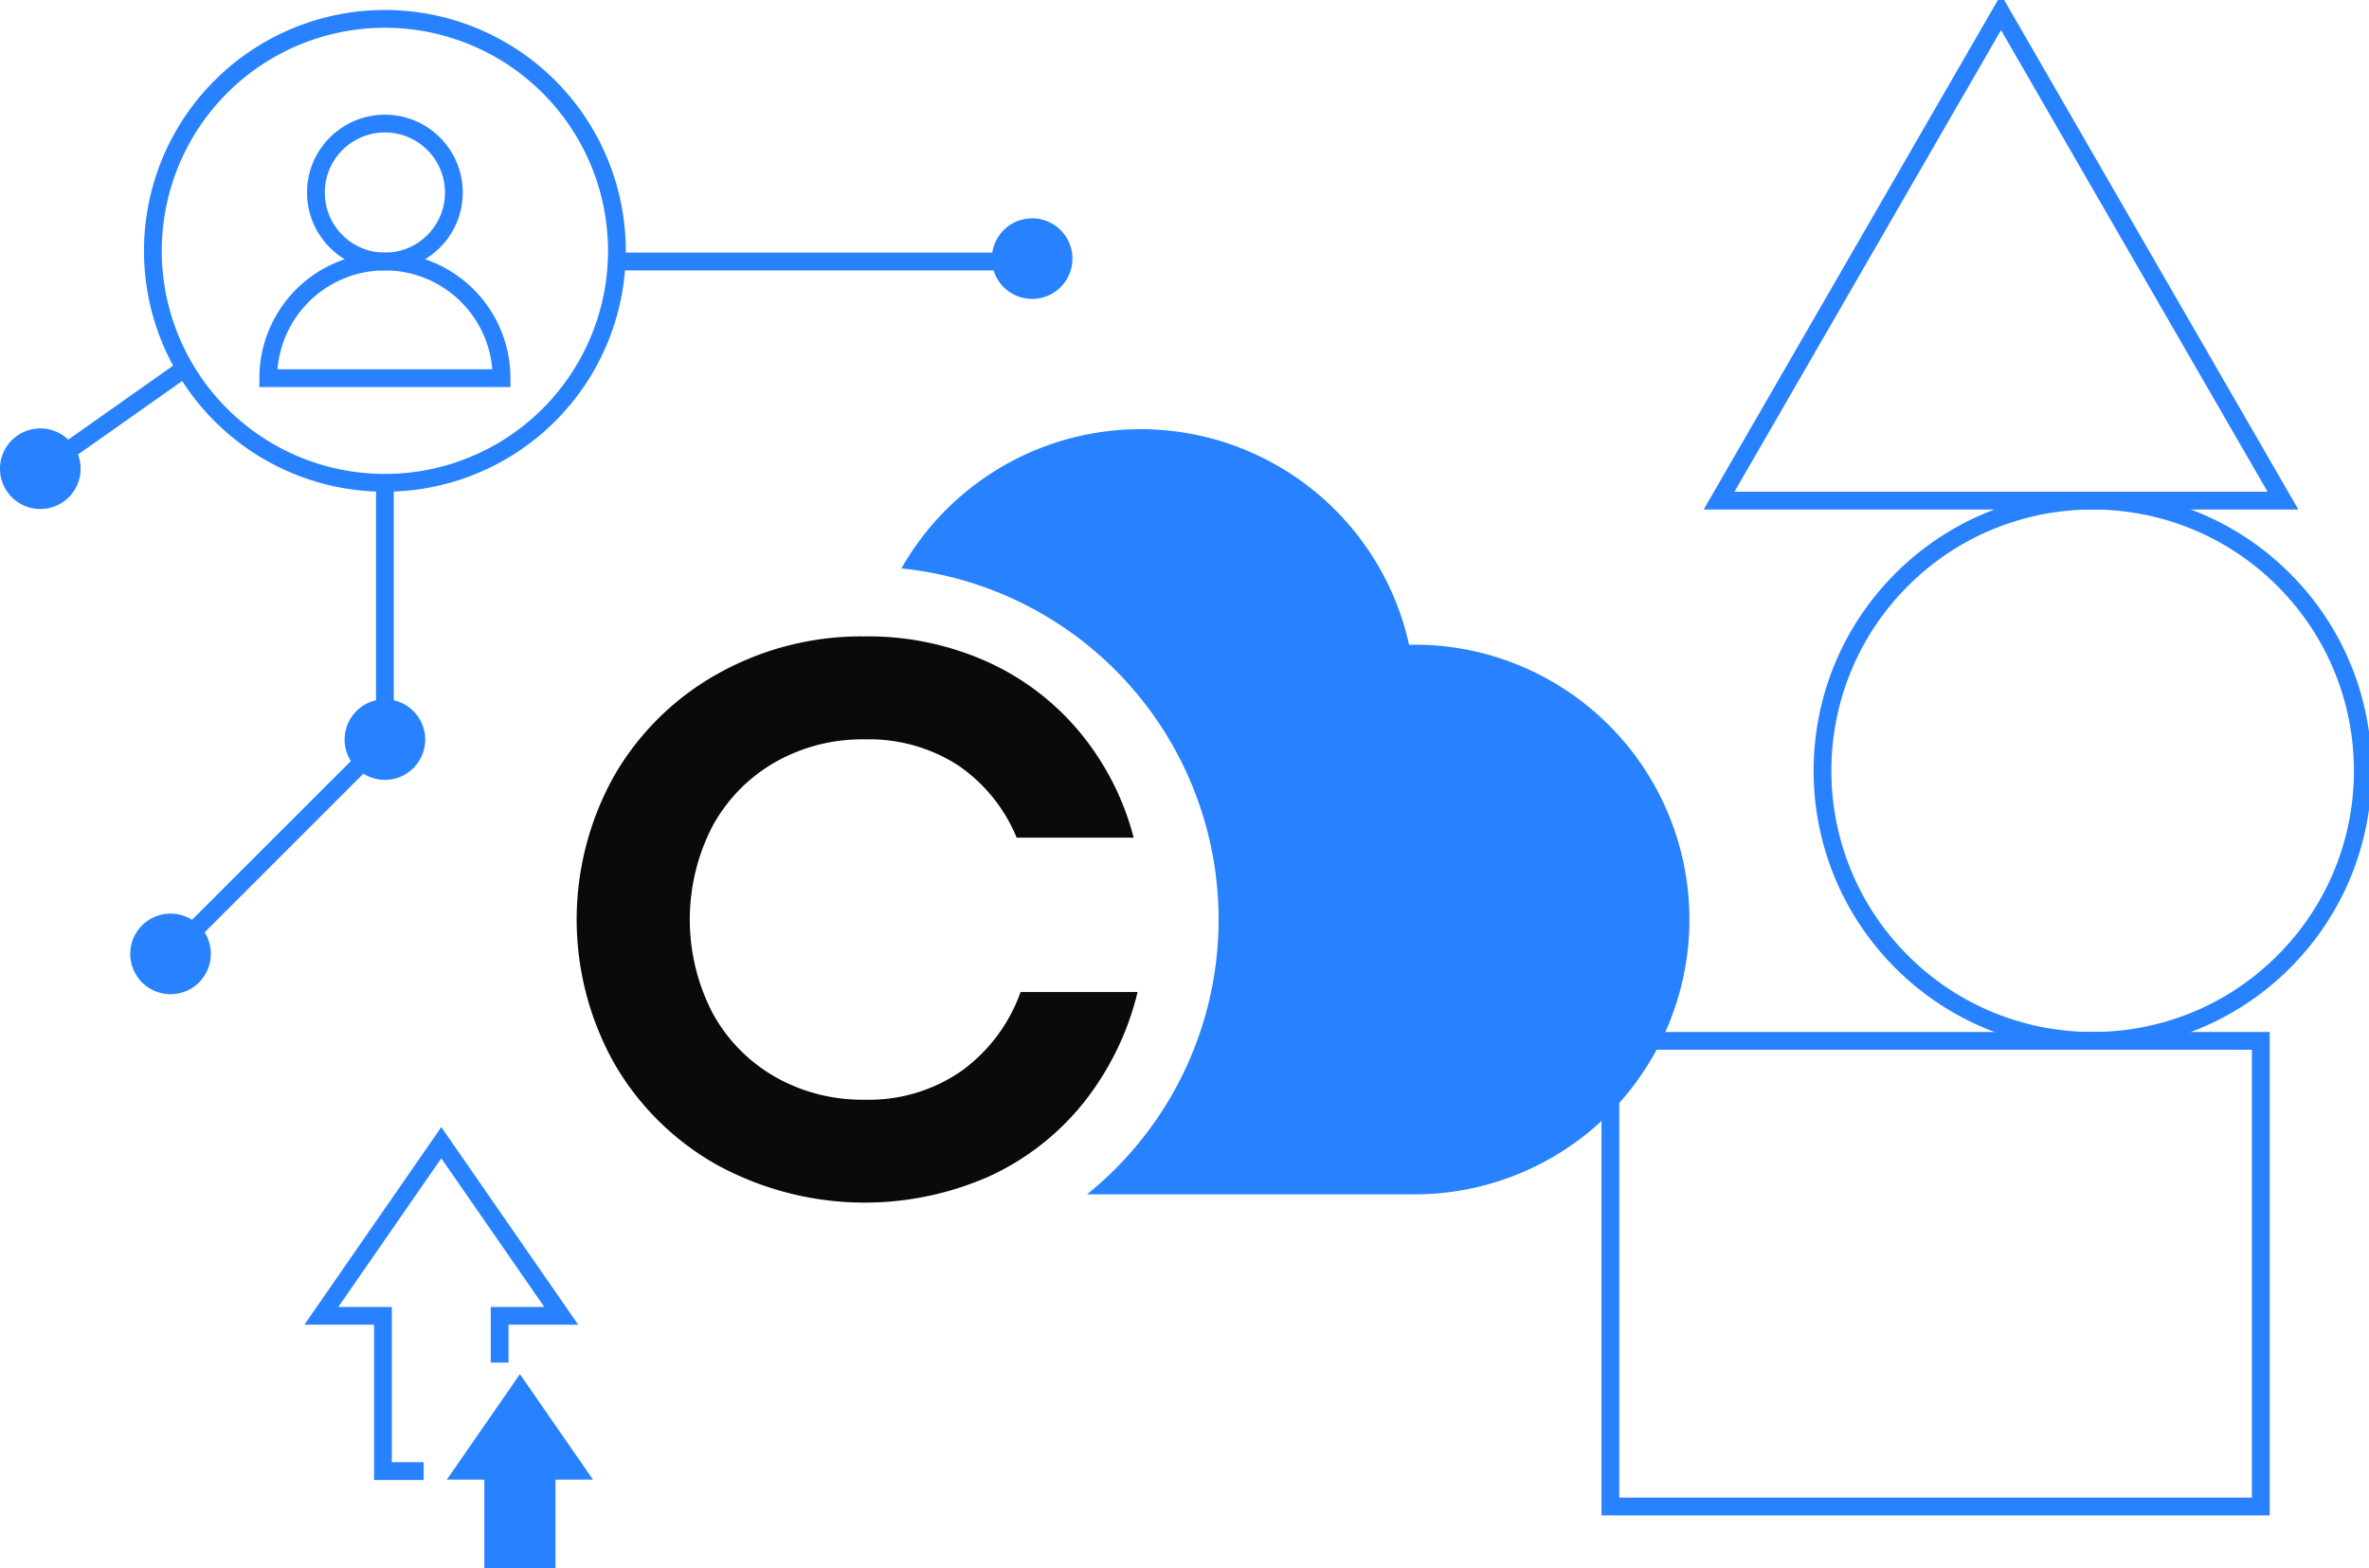 <svg id="Gruppe_109" data-name="Gruppe 109" xmlns="http://www.w3.org/2000/svg" xmlns:xlink="http://www.w3.org/1999/xlink" width="399.714" height="264.625" viewBox="0 0 399.714 264.625">
  <defs>
    <clipPath id="clip-path">
      <rect id="Rechteck_65" data-name="Rechteck 65" width="399.714" height="264.625" fill="none"/>
    </clipPath>
  </defs>
  <rect id="Rechteck_64" data-name="Rechteck 64" width="109.741" height="78.581" transform="translate(271.716 175.654)" fill="none" stroke="#2882ff" stroke-miterlimit="10" stroke-width="3"/>
  <g id="Gruppe_108" data-name="Gruppe 108">
    <g id="Gruppe_107" data-name="Gruppe 107" clip-path="url(#clip-path)">
      <circle id="Ellipse_5" data-name="Ellipse 5" cx="45.586" cy="45.586" r="45.586" transform="translate(288.618 130.069) rotate(-45)" fill="none" stroke="#2882ff" stroke-miterlimit="10" stroke-width="3"/>
      <path id="Pfad_179" data-name="Pfad 179" d="M465.032,3,417.459,85.4H512.6Z" transform="translate(-127.405 -0.916)" fill="none" stroke="#2882ff" stroke-miterlimit="10" stroke-width="3"/>
      <path id="Pfad_180" data-name="Pfad 180" d="M254.456,59.83a6.8,6.8,0,1,1-6.8-6.8,6.8,6.8,0,0,1,6.8,6.8" transform="translate(-73.506 -16.184)" fill="#2882ff"/>
      <path id="Pfad_181" data-name="Pfad 181" d="M97.282,176.642a6.8,6.8,0,1,1-6.8-6.8,6.8,6.8,0,0,1,6.8,6.8" transform="translate(-25.538 -51.834)" fill="#2882ff"/>
      <path id="Pfad_182" data-name="Pfad 182" d="M45.227,228.7a6.8,6.8,0,1,1-6.8-6.8,6.8,6.8,0,0,1,6.8,6.8" transform="translate(-9.651 -67.721)" fill="#2882ff"/>
      <path id="Pfad_183" data-name="Pfad 183" d="M13.6,110.854a6.8,6.8,0,1,1-6.8-6.8,6.8,6.8,0,0,1,6.8,6.8" transform="translate(0 -31.756)" fill="#2882ff"/>
      <circle id="Ellipse_6" data-name="Ellipse 6" cx="11.639" cy="11.639" r="11.639" transform="translate(53.303 20.854)" fill="none" stroke="#2882ff" stroke-miterlimit="10" stroke-width="3"/>
      <path id="Pfad_184" data-name="Pfad 184" d="M65.143,83.2a19.68,19.68,0,0,1,39.361,0Z" transform="translate(-19.881 -19.385)" fill="none" stroke="#2882ff" stroke-miterlimit="10" stroke-width="3"/>
      <path id="Pfad_185" data-name="Pfad 185" d="M115.419,43.733A39.147,39.147,0,1,0,76.273,82.879,39.146,39.146,0,0,0,115.419,43.733Z" transform="translate(-11.331 -1.4)" fill="none" stroke="#2882ff" stroke-miterlimit="10" stroke-width="3"/>
      <line id="Linie_1538" data-name="Linie 1538" x2="67.402" transform="translate(104.089 44.132)" fill="none" stroke="#2882ff" stroke-miterlimit="10" stroke-width="3"/>
      <line id="Linie_1539" data-name="Linie 1539" x1="20.603" y2="14.533" transform="translate(10.576 62.152)" fill="none" stroke="#2882ff" stroke-miterlimit="10" stroke-width="3"/>
      <line id="Linie_1540" data-name="Linie 1540" y2="42.706" transform="translate(64.942 81.48)" fill="none" stroke="#2882ff" stroke-miterlimit="10" stroke-width="3"/>
      <line id="Linie_1541" data-name="Linie 1541" x1="36.168" y2="36.168" transform="translate(28.774 124.809)" fill="none" stroke="#2882ff" stroke-miterlimit="10" stroke-width="3"/>
      <path id="Pfad_186" data-name="Pfad 186" d="M108.118,314.65v-7.894h10.394L98.274,277.541,78.036,306.756H88.431v26.208H95.3" transform="translate(-23.816 -84.703)" fill="none" stroke="#2882ff" stroke-miterlimit="10" stroke-width="3"/>
      <path id="Pfad_187" data-name="Pfad 187" d="M114.835,366.484v-14.92H108.5l12.336-17.807,12.336,17.807h-6.336v14.92Z" transform="translate(-33.113 -101.86)" fill="#2882ff"/>
      <path id="Pfad_188" data-name="Pfad 188" d="M305.483,140.606h0c-.31,0-.618.006-.926.012A46.4,46.4,0,0,0,218.9,127.736a59.554,59.554,0,0,1,31.316,105.632h55.262a46.381,46.381,0,0,0,0-92.762" transform="translate(-66.808 -31.813)" fill="#2882ff"/>
      <path id="Pfad_189" data-name="Pfad 189" d="M163.929,243.873A46,46,0,0,1,146.423,226.7a49.632,49.632,0,0,1,0-48.7,46.026,46.026,0,0,1,17.506-17.176,49.5,49.5,0,0,1,24.68-6.253,48.905,48.905,0,0,1,20.994,4.409,43.5,43.5,0,0,1,15.663,12.175,45.863,45.863,0,0,1,8.753,17.374H214.275a27.357,27.357,0,0,0-9.938-12.241,27.708,27.708,0,0,0-15.728-4.343,29.686,29.686,0,0,0-15.137,3.883,27.668,27.668,0,0,0-10.53,10.793,34.313,34.313,0,0,0,0,31.457,27.663,27.663,0,0,0,10.53,10.793,29.666,29.666,0,0,0,15.137,3.883A27.341,27.341,0,0,0,205,227.881a28.008,28.008,0,0,0,9.937-13.294h19.744a48.218,48.218,0,0,1-9.016,18.559,43.779,43.779,0,0,1-15.926,12.5,51.955,51.955,0,0,1-45.805-1.777" transform="translate(-42.739 -47.173)" fill="#0a0a0a"/>
    </g>
  </g>
</svg>
